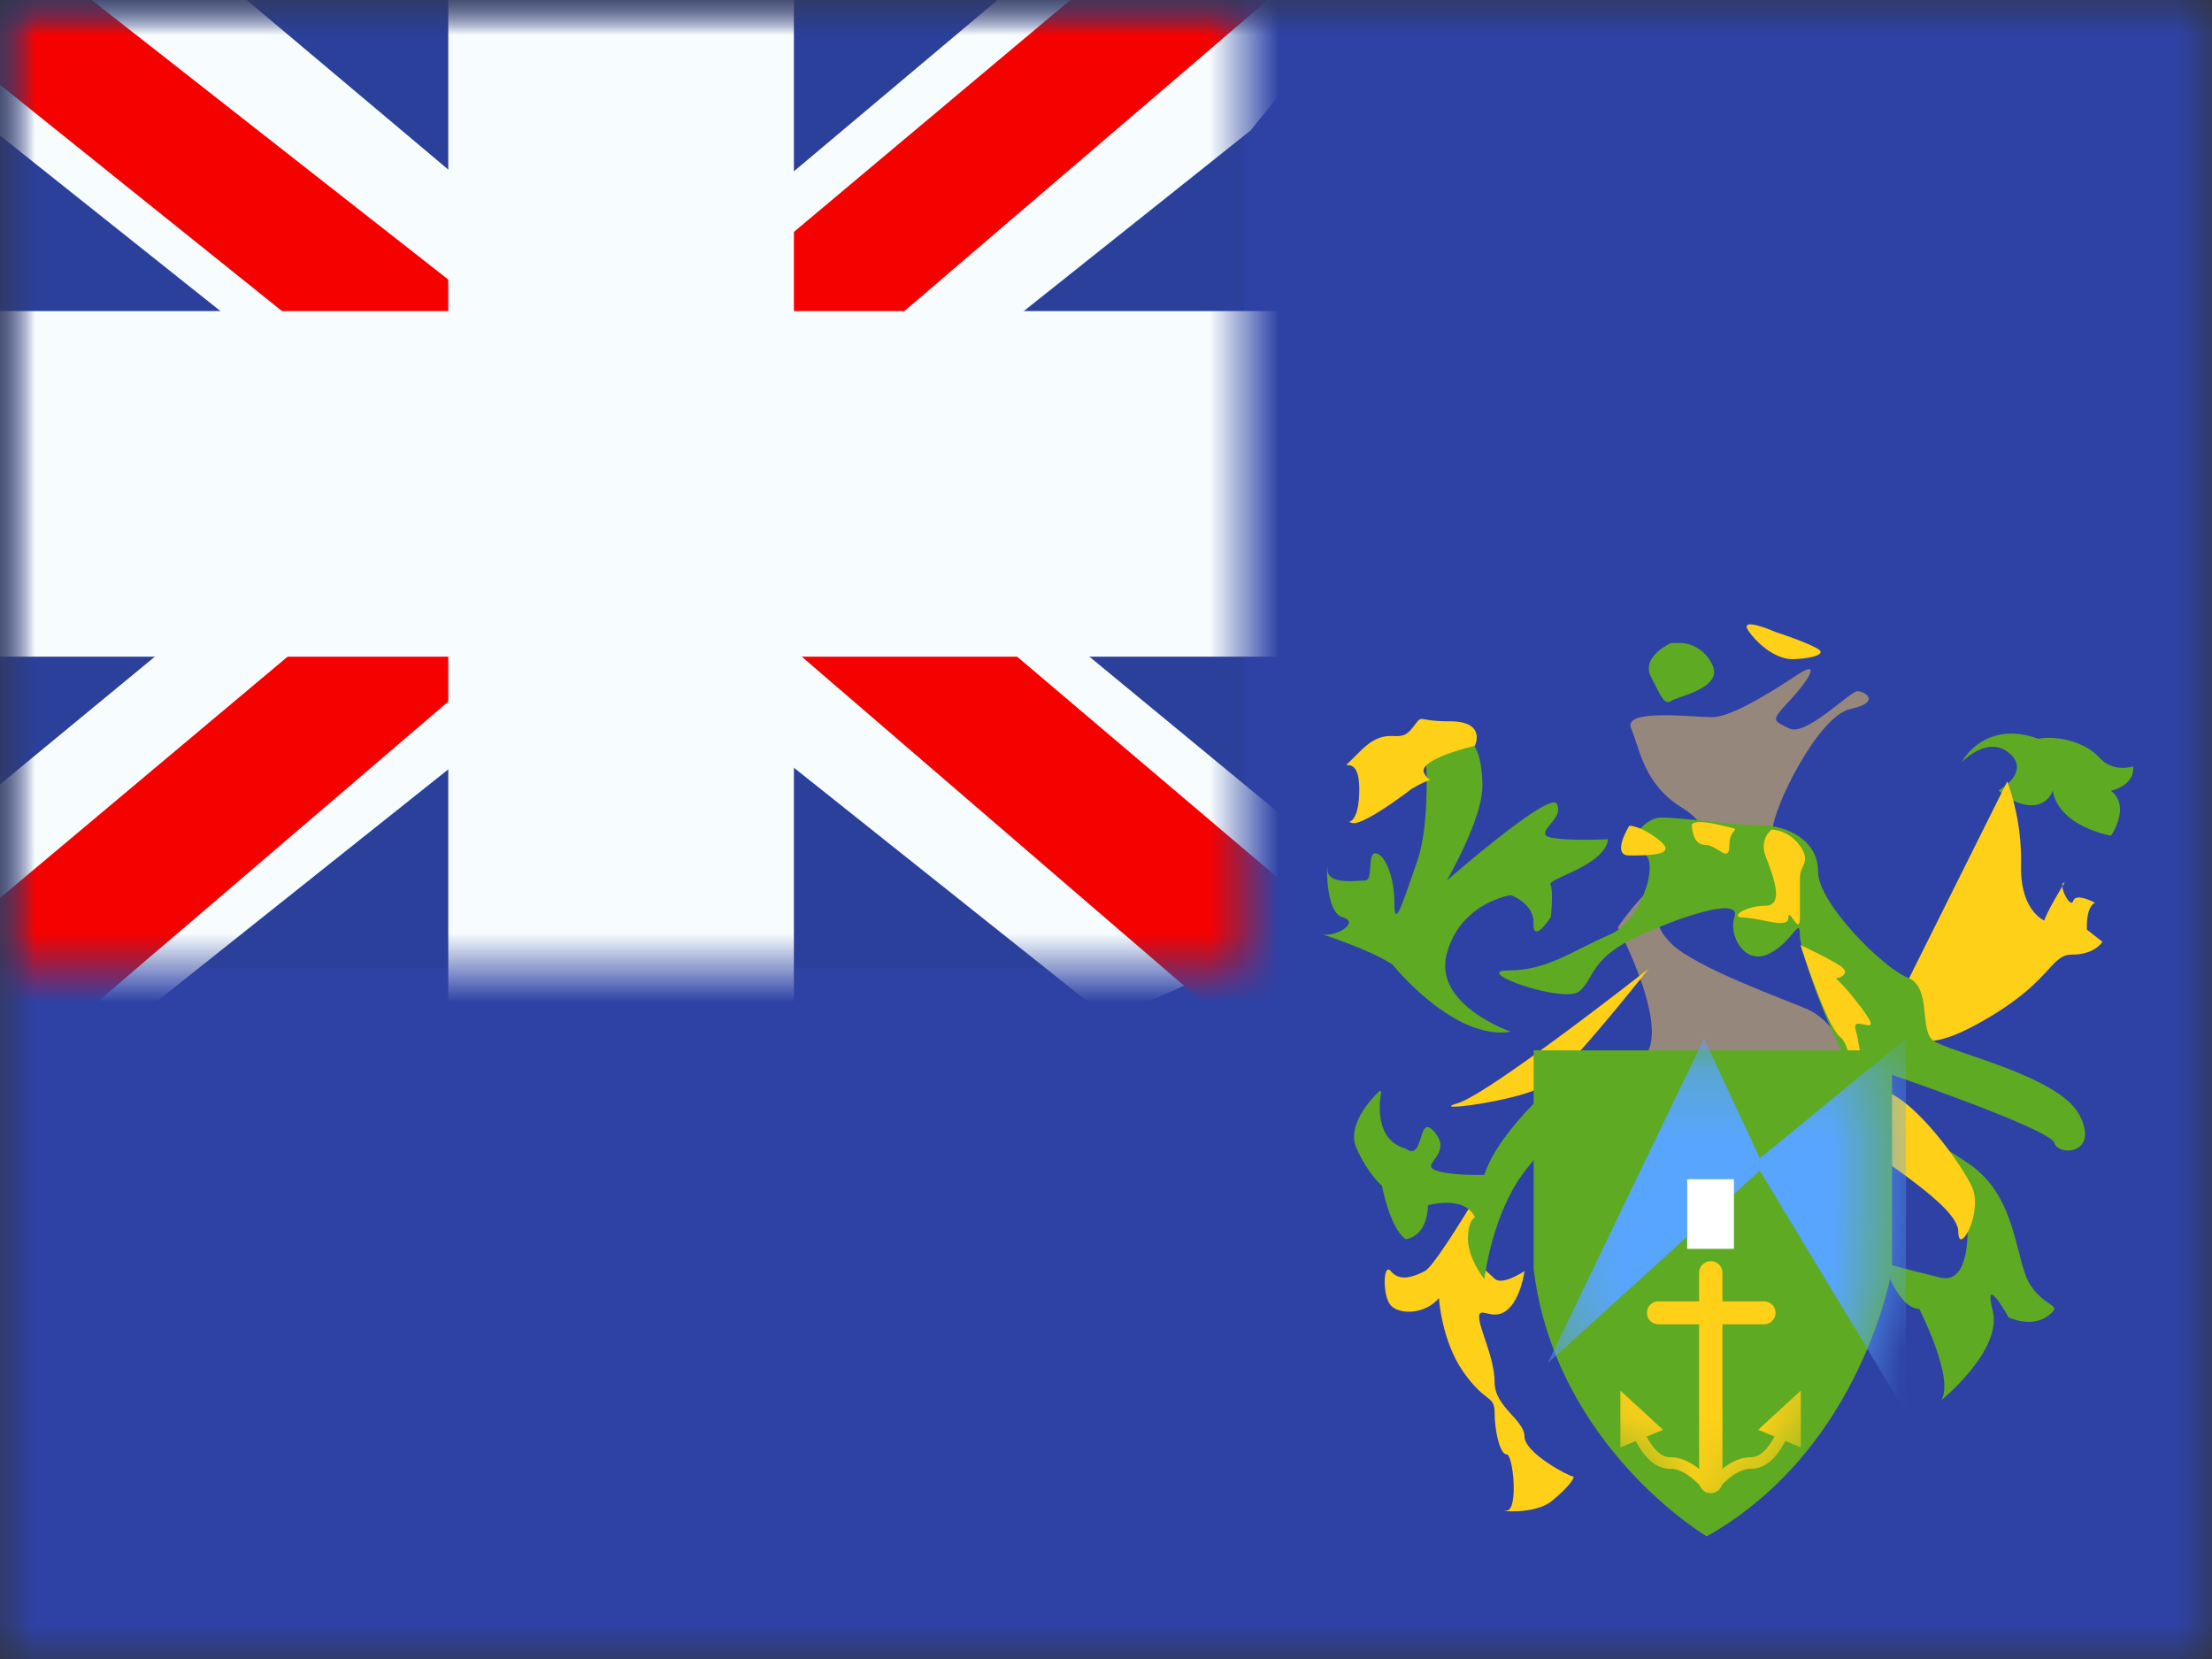 <svg width="32" height="24" fill="none" xmlns="http://www.w3.org/2000/svg">
  <rect width="100%" height="100%" fill="#333333" stroke="none"/>
  <mask id="a" maskUnits="userSpaceOnUse" x="0" y="0" width="32" height="24">
    <path fill="#fff" d="M0 0h32v24H0z"/>
  </mask>
  <g mask="url(#a)">
    <path fill-rule="evenodd" clip-rule="evenodd" d="M0 0v24h32V0H0z" fill="#2E42A5"/>
    <mask id="b" maskUnits="userSpaceOnUse" x="0" y="0" width="32" height="24">
      <path fill-rule="evenodd" clip-rule="evenodd" d="M0 0v24h32V0H0z" fill="#fff"/>
    </mask>
    <g mask="url(#b)">
      <path fill="#2B409A" d="M0 0h18v14H0z"/>
      <mask id="c" maskUnits="userSpaceOnUse" x="0" y="0" width="18" height="14">
        <path fill="#fff" d="M0 0h18v14H0z"/>
      </mask>
      <g mask="url(#c)">
        <path d="M-2.004 13l3.96 1.737L18.09 1.889l2.09-2.582-4.236-.58-6.58 5.536-5.297 3.73L-2.004 13z" fill="#F7FCFF"/>
        <path d="M-1.462 14.217l2.018 1.008L19.429-.933h-2.833l-18.058 15.15z" fill="#F50100"/>
        <path d="M20.004 13l-3.96 1.737L-.09 1.889-2.18-.693l4.236-.58 6.58 5.536 5.297 3.73L20.004 13z" fill="#F7FCFF"/>
        <path d="M19.87 13.873l-2.019 1.009-8.036-6.918-2.383-.773L-2.38-.684H.453l9.807 7.688 2.605.927 7.004 5.942z" fill="#F50100"/>
        <mask id="d" maskUnits="userSpaceOnUse" x="-2" y="-2" width="22" height="18" fill="#000">
          <path fill="#fff" d="M-2-2h22v18H-2z"/>
          <path fill-rule="evenodd" clip-rule="evenodd" d="M9.985 0h-2v6H0v2h7.985v6h2V8H18V6H9.985V0z"/>
        </mask>
        <path fill-rule="evenodd" clip-rule="evenodd" d="M9.985 0h-2v6H0v2h7.985v6h2V8H18V6H9.985V0z" fill="#F50100"/>
        <path d="M7.985 0v-1.5h-1.5V0h1.5zm2 0h1.5v-1.5h-1.5V0zm-2 6v1.5h1.5V6h-1.5zM0 6V4.5h-1.5V6H0zm0 2h-1.5v1.5H0V8zm7.985 0h1.5V6.5h-1.5V8zm0 6h-1.5v1.5h1.5V14zm2 0v1.5h1.5V14h-1.5zm0-6V6.5h-1.5V8h1.5zM18 8v1.5h1.5V8H18zm0-2h1.5V4.5H18V6zM9.985 6h-1.5v1.5h1.5V6zm-2-4.5h2v-3h-2v3zm1.5 4.5V0h-3v6h3zM0 7.5h7.985v-3H0v3zm1.5.5V6h-3v2h3zm6.485-1.5H0v3h7.985v-3zm1.5 7.5V8h-3v6h3zm.5-1.5h-2v3h2v-3zM8.485 8v6h3V8h-3zM18 6.5H9.985v3H18v-3zM16.5 6v2h3V6h-3zM9.985 7.5H18v-3H9.985v3zM8.485 0v6h3V0h-3z" fill="#F7FCFF" mask="url(#d)"/>
      </g>
      <path fill-rule="evenodd" clip-rule="evenodd" d="M20.616 10.757s.099 1.095-.118 1.715c-.216.62-.326.98-.326.584 0-.397-.152-.711-.274-.711-.123 0-.026.393-.15.393-.122 0-.545.068-.545-.163 0-.23-.056.619.219.694.274.076-.134.312-.316.239 0 0 .75.243 1.043.45 0 0 .881 1.1 1.706.967 0 0-1.123-.388-.925-1.128.198-.74.925-.847.925-.847s.34.114.33.413c-.01.299.25-.094.25-.094s.041-.377-.005-.47c-.046-.091.781-.27.834-.658 0 0-.846.038-.904-.061-.058-.1.262-.257.162-.451-.1-.195-1.592 1.11-1.592 1.11s.515-.889.515-1.365c0-.477-.13-.803-.515-.803-.384 0-.314.186-.314.186zm7.768.26c-.002.002 0 .003.002.002.056-.055.398-.37.685-.12.313.271-.158.536-.158.536s.22.214.472.214a.318.318 0 00.313-.214s.02.475.84.655c0 0 .294-.42 0-.65 0 0 .347-.072.322-.353 0 0-.285.097-.488-.126s-.598-.325-.886-.274c-.73-.263-1.058.253-1.102.33z" fill="#5EAA22"/>
      <path fill-rule="evenodd" clip-rule="evenodd" d="M23.404 13.415s.849 1.597.318 1.928c-.53.331 2.524.096 2.812 0 .288-.095-.058-.599-.378-.739-.319-.14-1.631-.605-1.98-.955-.35-.351-.136-.476.145-.822.281-.347 1.322-.485 1.322-.809 0-.323.66-1.659 1.122-1.76.461-.1.212-.259.106-.259s-.744.658-.986.54c-.242-.12-.271-.11 0-.398.271-.286.476-.616.117-.379s-.95.613-1.235.613c-.284 0-1.296-.128-1.17.163.125.292.178.797.724 1.139.546.341.309.591-.145.92-.454.33-.772.818-.772.818z" fill="#96877D"/>
      <path d="M29.039 11.303l-1.619 3.245s-.047.917 1.11.306 1.111-1.044 1.445-1.044c.333 0 .44-.186.44-.186l-.223-.174s-.025-.319.115-.39c0 0-.276-.152-.315-.026-.04.127-.234-.265-.124-.265 0 0-.244.394-.295.548 0 0-.352-.143-.335-.807a3.384 3.384 0 00-.2-1.207zm-7.703-.514s-.824.192-.735.391c.09.2.22-.005-.183.235 0 0-.71.548-.863.489-.155-.06.109.138.109-.489 0-.626-.412-.116 0-.534.411-.419.556-.092.754-.333.198-.24.02-.113.556-.113.537 0 .362.354.362.354zm2.514 3.225s-2.306 1.813-2.768 1.948c-.46.136.949-.037 1.293-.276.345-.24 1.476-1.672 1.476-1.672z" fill="#FFD018"/>
      <path fill-rule="evenodd" clip-rule="evenodd" d="M28.425 17.195s.221 1.428-.357 1.287c-.578-.14-.818-.213-.818-.213s.212.666.515.666c0 0 .516 1.006.318 1.323 0 0 .889-.721.745-1.295-.144-.573.23.095.23.095s.327.158.564-.019c.236-.176-.003-.098-.24-.434-.236-.336-.178-1.28-.898-1.768-.719-.49-.887-.474-.887-.474s-.53-.866-.212-.809c0 0 2.275.78 2.334.98.06.2.663.163.361-.408-.302-.572-1.928-.916-2.121-1.078-.194-.16-.014-.772-.361-.905-.348-.133-1.298-1.078-1.297-1.534 0-.455-.446-.67-.835-.67-.388 0-1.12-.112-1.429-.112-.31 0-.597.517-.299.517.299 0 .044.968-.456 1.18-.5.211-.887.515-1.457.515-.571 0 .808.493 1.028.298.22-.194.147-.484.885-.813.739-.33 1.443-.525 1.354-.262-.09.262.138.7.486.542.348-.16.46-.56.46-.28s.532 1.717.94 2.278c.407.561 1.447 1.393 1.447 1.393z" fill="#5EAA22"/>
      <path d="M23.571 11.945s-.27.431 0 .431.706 0 .44-.215c-.264-.216-.44-.216-.44-.216zm.904-.01s.001.287.189.287c.187 0 .354.286.354 0 0-.287.26-.192-.141-.287-.402-.095-.402 0-.402 0zM25.63 12s-.181.137-.09.38c.09.242.294.723 0 .723-.296 0-.538.173-.308.173.23 0 .64.173.64 0s.167.285.167 0v-.59c0-.167.166-.215 0-.45-.167-.235-.41-.235-.41-.235zm.417 1.672s.377 1.185.582 1.338c.204.153.296 1.44.386 1.58.09.14 1.315.847 1.315 1.226s.377-.292.188-.667c-.188-.375-.782-1.175-1.209-1.349-.427-.174-.373-.596-.462-.893-.09-.297.53.24 0-.433-.532-.673-.518-.312-.368-.312.15 0 .3-.08.15-.184-.15-.105-.582-.306-.582-.306zm-3.993 2.444s-1.223 2.161-1.442 2.273c-.218.111-.38.134-.492 0-.112-.135-.123.36 0 .496.123.135.492.135.697-.106 0 0 .033.608.352 1.067.32.458.453.331.453.59 0 .26.076.603.173.603.098 0 .173.815 0 .815s.401.067.651-.137c.25-.204.358-.36.304-.36-.053 0-.696-.337-.696-.577 0-.239-.432-.426-.432-.782 0-.355-.224-.777-.224-.945 0-.168.192.065.397-.095.206-.159.26-.57.26-.57s-.325.218-.433.11c-.108-.11-.449-.324-.224-.692.224-.367.656-1.69.656-1.69z" fill="#FFD018"/>
      <path fill-rule="evenodd" clip-rule="evenodd" d="M24.174 9.302s-.438.195-.292.485c.146.29.199.417.292.353.094-.064.75-.185.603-.511-.147-.327-.455-.327-.455-.327h-.148z" fill="#5EAA22"/>
      <path d="M25.694 9.146s-.579-.256-.386 0c.193.256.44.39.617.39.178 0 .547-.052.362-.156-.184-.103-.593-.234-.593-.234z" fill="#FFD018"/>
      <path fill-rule="evenodd" clip-rule="evenodd" d="M19.981 15.8c.003-.015-.015-.026-.027-.015-.12.115-.481.498-.328.831.183.398.366.536.366.536s.111.608.342.774c0 0 .31-.016.324-.49 0 0 .526-.154.68.174 0 0-.102.037-.102.316s.238.58.238.58.109-.96.598-1.58c.49-.62.63-.743.63-.743v-.697s-1.013.825-1.228 1.51c0 0-.51.017-.717-.07-.207-.088.259-.232 0-.544-.258-.312-.14.44-.423.234-.443-.123-.383-.65-.353-.815z" fill="#5EAA22"/>
      <path fill-rule="evenodd" clip-rule="evenodd" d="M22.187 15.195h5.184v3.167s-.422 2.589-2.68 3.864c0 0-2.187-1.293-2.504-3.864v-3.167z" fill="#5EAA22"/>
      <mask id="e" maskUnits="userSpaceOnUse" x="22" y="15" width="6" height="8">
        <path fill-rule="evenodd" clip-rule="evenodd" d="M22.187 15.195h5.184v3.167s-.422 2.589-2.68 3.864c0 0-2.187-1.293-2.504-3.864v-3.167z" fill="#fff"/>
      </mask>
      <g mask="url(#e)">
        <path fill-rule="evenodd" clip-rule="evenodd" d="M24.652 15.024l-2.265 4.7 3.071-2.79 2.115 3.505v-5.415l-2.115 1.733-.806-1.733z" fill="#58A5FF"/>
        <path d="M24.58 18.414a.169.169 0 01.338 0v3.018a.169.169 0 11-.338 0v-3.018z" fill="#FFD018"/>
        <path d="M23.992 19.158a.166.166 0 010-.332h1.528a.166.166 0 110 .332h-1.527zm.824 2.331l-.131.106c-.193-.234-.369-.347-.524-.347-.229 0-.415-.19-.567-.553l.156-.064c.129.306.268.45.411.45.216 0 .433.138.655.408z" fill="#FFD018"/>
        <path fill-rule="evenodd" clip-rule="evenodd" d="M23.443 20.12c0-.002-.002-.001-.002 0v.816c0 .002 0 .002.002.002l.614-.253a.002.002 0 000-.002l-.614-.564z" fill="#FFD018"/>
        <path d="M24.677 21.489l.13.106c.194-.234.37-.347.525-.347.229 0 .415-.19.566-.553l-.156-.064c-.128.306-.268.45-.41.45-.216 0-.433.138-.655.408z" fill="#FFD018"/>
        <path fill-rule="evenodd" clip-rule="evenodd" d="M26.05 20.12a.002.002 0 01.002 0v.816c0 .002 0 .002-.002.002l-.614-.253v-.002l.613-.564z" fill="#FFD018"/>
        <path fill="#fff" d="M24.408 17.059h.676v1.007h-.676z"/>
      </g>
    </g>
  </g>
</svg>
